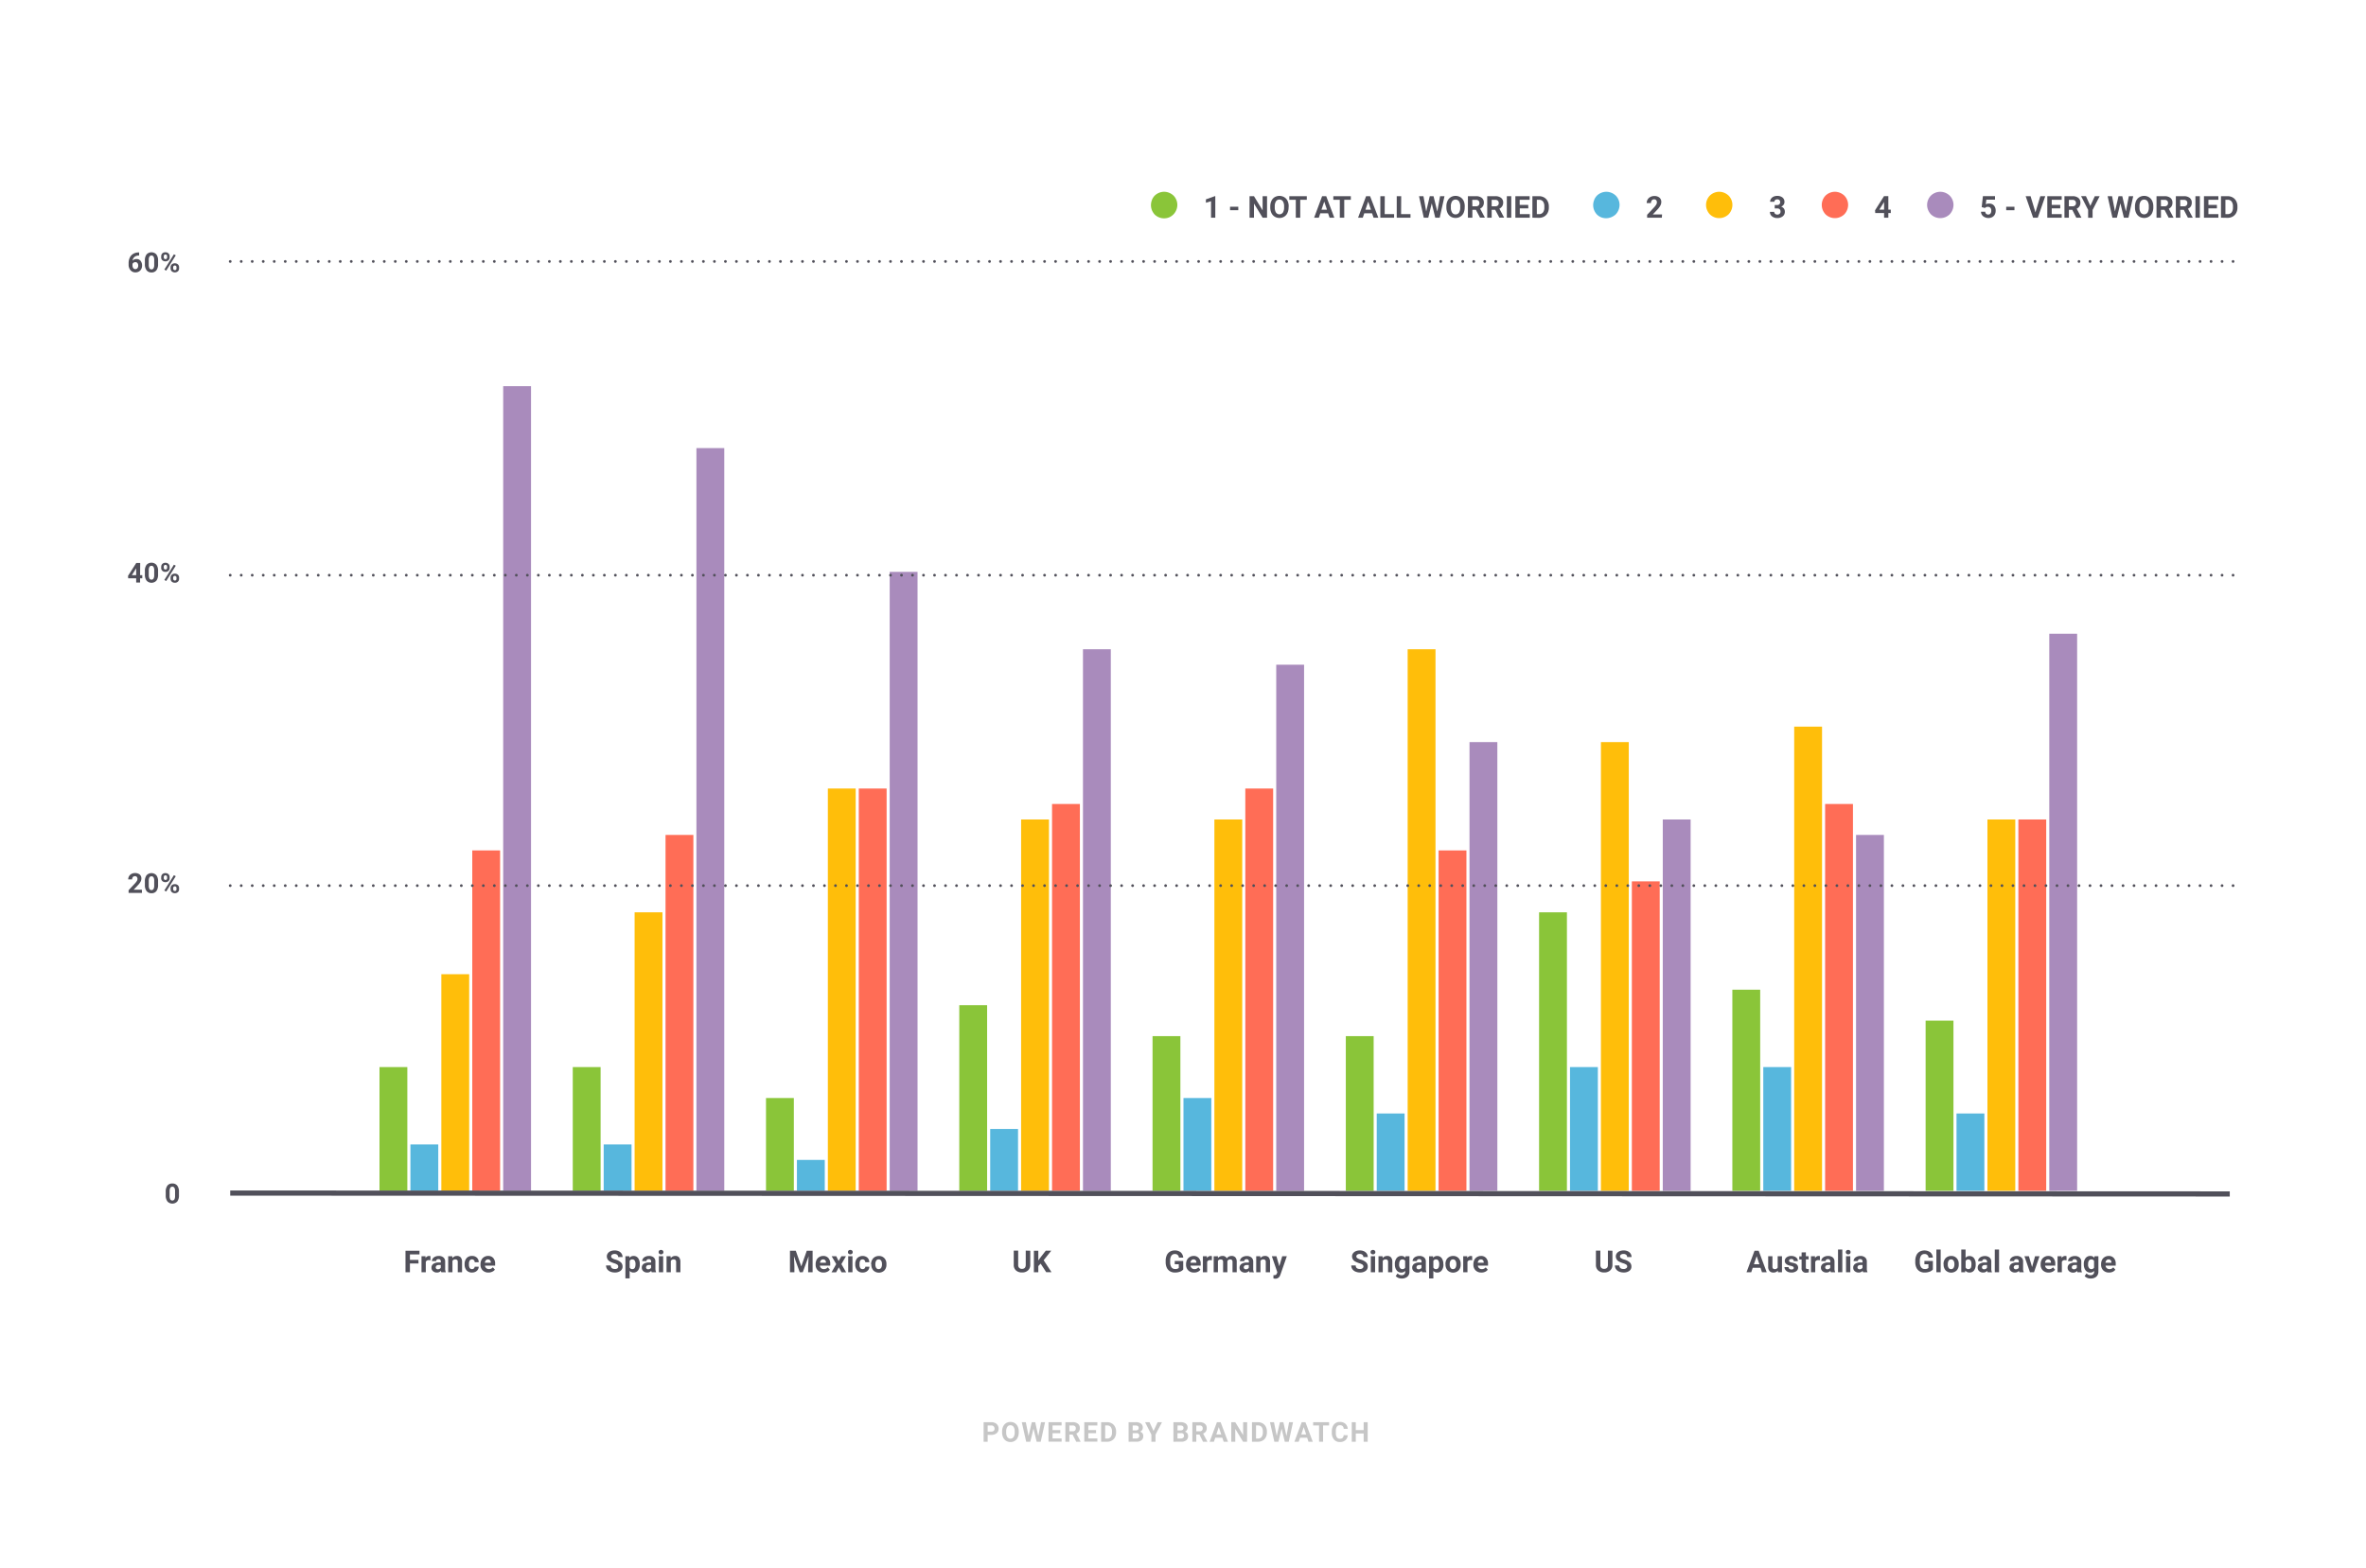 <svg xmlns="http://www.w3.org/2000/svg" viewBox="0 0 860 570"><defs><style>.cls-1{isolation:isolate;}.cls-2{fill:#a98bbc;}.cls-3{fill:#ff6d56;}.cls-4{fill:#ffbe0a;}.cls-5{fill:#57b7dd;}.cls-6{fill:#8ac539;}.cls-7{fill:#c6c6c6;}.cls-8{fill:#51505a;}.cls-10,.cls-9{fill:none;stroke:#51505a;}.cls-9{stroke-linecap:round;stroke-linejoin:round;stroke-dasharray:0 4;mix-blend-mode:multiply;}.cls-10{stroke-miterlimit:10;stroke-width:1.88px;}</style></defs><g class="cls-1"><g id="Layer_1" data-name="Layer 1"><rect class="cls-2" x="182.9" y="140.38" width="10.12" height="292.53"/><rect class="cls-2" x="253.14" y="162.89" width="10.12" height="270.03"/><rect class="cls-2" x="323.39" y="207.89" width="10.12" height="225.02"/><rect class="cls-2" x="393.64" y="236.02" width="10.12" height="196.89"/><rect class="cls-2" x="463.89" y="241.64" width="10.12" height="191.27"/><rect class="cls-2" x="534.14" y="269.77" width="10.12" height="163.14"/><rect class="cls-2" x="604.39" y="297.9" width="10.12" height="135.01"/><rect class="cls-2" x="674.64" y="303.52" width="10.12" height="129.39"/><rect class="cls-2" x="744.88" y="230.39" width="10.12" height="202.52"/><rect class="cls-3" x="171.66" y="309.15" width="10.12" height="123.76"/><rect class="cls-3" x="241.91" y="303.52" width="10.12" height="129.39"/><rect class="cls-3" x="312.15" y="286.65" width="10.12" height="146.26"/><rect class="cls-3" x="382.4" y="292.27" width="10.12" height="140.64"/><rect class="cls-3" x="452.65" y="286.65" width="10.12" height="146.26"/><rect class="cls-3" x="522.9" y="309.15" width="10.12" height="123.76"/><rect class="cls-3" x="593.15" y="320.4" width="10.12" height="112.51"/><rect class="cls-3" x="663.4" y="292.27" width="10.12" height="140.64"/><rect class="cls-3" x="733.64" y="297.9" width="10.12" height="135.01"/><rect class="cls-4" x="160.42" y="354.15" width="10.12" height="78.76"/><rect class="cls-4" x="230.67" y="331.65" width="10.12" height="101.26"/><rect class="cls-4" x="300.91" y="286.65" width="10.12" height="146.26"/><rect class="cls-4" x="371.16" y="297.9" width="10.12" height="135.01"/><rect class="cls-4" x="441.41" y="297.9" width="10.12" height="135.01"/><rect class="cls-4" x="511.66" y="236.02" width="10.12" height="196.89"/><rect class="cls-4" x="581.91" y="269.77" width="10.12" height="163.14"/><rect class="cls-4" x="652.16" y="264.15" width="10.12" height="168.77"/><rect class="cls-4" x="722.4" y="297.9" width="10.12" height="135.01"/><rect class="cls-5" x="149.18" y="416.03" width="10.12" height="16.88"/><rect class="cls-5" x="219.43" y="416.03" width="10.12" height="16.88"/><rect class="cls-5" x="289.67" y="421.66" width="10.12" height="11.25"/><rect class="cls-5" x="359.92" y="410.41" width="10.12" height="22.5"/><rect class="cls-5" x="430.17" y="399.16" width="10.12" height="33.75"/><rect class="cls-5" x="500.42" y="404.78" width="10.12" height="28.13"/><rect class="cls-5" x="570.67" y="387.91" width="10.12" height="45"/><rect class="cls-5" x="640.92" y="387.91" width="10.12" height="45"/><rect class="cls-5" x="711.16" y="404.78" width="10.12" height="28.13"/><rect class="cls-6" x="137.94" y="387.91" width="10.12" height="45"/><rect class="cls-6" x="208.19" y="387.91" width="10.12" height="45"/><rect class="cls-6" x="278.43" y="399.16" width="10.12" height="33.75"/><rect class="cls-6" x="348.68" y="365.4" width="10.12" height="67.51"/><rect class="cls-6" x="418.93" y="376.66" width="10.12" height="56.26"/><rect class="cls-6" x="489.18" y="376.66" width="10.12" height="56.26"/><rect class="cls-6" x="559.43" y="331.65" width="10.12" height="101.26"/><rect class="cls-6" x="629.68" y="359.78" width="10.12" height="73.13"/><rect class="cls-6" x="699.93" y="371.03" width="10.12" height="61.88"/><path class="cls-7" d="M359,521.61v2.5h-1.47V517h2.78a3.1,3.1,0,0,1,1.4.3,2.12,2.12,0,0,1,.94.83,2.31,2.31,0,0,1,.33,1.23,2.06,2.06,0,0,1-.72,1.65,3,3,0,0,1-2,.6Zm0-1.19h1.31a1.29,1.29,0,0,0,.88-.27,1,1,0,0,0,.31-.78,1.22,1.22,0,0,0-.31-.85,1.19,1.19,0,0,0-.85-.33H359Z"/><path class="cls-7" d="M370.3,520.72a4.26,4.26,0,0,1-.37,1.84,2.76,2.76,0,0,1-1.06,1.22,2.91,2.91,0,0,1-1.59.43,3,3,0,0,1-1.57-.42,2.86,2.86,0,0,1-1.08-1.22,4.15,4.15,0,0,1-.38-1.81v-.35a4.3,4.3,0,0,1,.37-1.85,2.88,2.88,0,0,1,1.08-1.23,3.16,3.16,0,0,1,3.15,0,2.86,2.86,0,0,1,1.07,1.23,4.15,4.15,0,0,1,.38,1.84Zm-1.48-.32a3,3,0,0,0-.4-1.7,1.31,1.31,0,0,0-1.15-.58,1.29,1.29,0,0,0-1.13.57,2.89,2.89,0,0,0-.41,1.68v.35a3.08,3.08,0,0,0,.4,1.69,1.41,1.41,0,0,0,2.29,0,3.12,3.12,0,0,0,.4-1.69Z"/><path class="cls-7" d="M377.4,522.06l1-5.06h1.46l-1.58,7.11h-1.47l-1.16-4.75-1.16,4.75H373L371.4,517h1.46l1,5,1.18-5h1.24Z"/><path class="cls-7" d="M385.39,521h-2.81v1.91h3.3v1.17h-4.77V517h4.76v1.19h-3.29v1.69h2.81Z"/><path class="cls-7" d="M389.87,521.51H388.7v2.6h-1.46V517h2.64a2.93,2.93,0,0,1,1.94.57,1.91,1.91,0,0,1,.68,1.58,2.21,2.21,0,0,1-.31,1.22,2.18,2.18,0,0,1-.95.77l1.53,2.9v.07H391.2Zm-1.17-1.19h1.18a1.2,1.2,0,0,0,.86-.28,1,1,0,0,0,.3-.77,1,1,0,0,0-.29-.79,1.18,1.18,0,0,0-.87-.29H388.7Z"/><path class="cls-7" d="M398.4,521h-2.82v1.91h3.3v1.17h-4.76V517h4.75v1.19h-3.29v1.69h2.82Z"/><path class="cls-7" d="M400.24,524.11V517h2.19a3.23,3.23,0,0,1,1.68.43,2.89,2.89,0,0,1,1.15,1.2,3.67,3.67,0,0,1,.42,1.77v.32a3.76,3.76,0,0,1-.41,1.77,2.87,2.87,0,0,1-1.15,1.19,3.25,3.25,0,0,1-1.67.43Zm1.47-5.92v4.75h.71a1.6,1.6,0,0,0,1.31-.56,2.55,2.55,0,0,0,.46-1.61v-.38a2.56,2.56,0,0,0-.45-1.64,1.57,1.57,0,0,0-1.31-.56Z"/><path class="cls-7" d="M410.23,524.11V517h2.49a3.29,3.29,0,0,1,2,.5,1.7,1.7,0,0,1,.66,1.45,1.54,1.54,0,0,1-1,1.51,1.49,1.49,0,0,1,.86.55,1.6,1.6,0,0,1,.32,1,1.89,1.89,0,0,1-.66,1.56,2.9,2.9,0,0,1-1.86.53ZM411.7,520h1.08c.74,0,1.11-.31,1.11-.88a.82.82,0,0,0-.28-.7,1.5,1.5,0,0,0-.89-.21h-1Zm0,1v1.92H413a1.22,1.22,0,0,0,.81-.25.85.85,0,0,0,.29-.68.89.89,0,0,0-1-1Z"/><path class="cls-7" d="M419.3,520.21l1.48-3.21h1.6L420,521.54v2.57h-1.49v-2.57L416.22,517h1.61Z"/><path class="cls-7" d="M426.52,524.11V517H429a3.25,3.25,0,0,1,2,.5,1.68,1.68,0,0,1,.67,1.45,1.57,1.57,0,0,1-1,1.51,1.48,1.48,0,0,1,.87.55,1.6,1.6,0,0,1,.31,1,1.91,1.91,0,0,1-.65,1.56,2.93,2.93,0,0,1-1.87.53ZM428,520h1.09c.73,0,1.1-.31,1.1-.88a.82.82,0,0,0-.28-.7,1.46,1.46,0,0,0-.88-.21h-1Zm0,1v1.92h1.26a1.21,1.21,0,0,0,.8-.25.83.83,0,0,0,.3-.68.89.89,0,0,0-1-1Z"/><path class="cls-7" d="M436,521.51h-1.17v2.6H433.4V517H436a2.93,2.93,0,0,1,1.94.57,1.92,1.92,0,0,1,.69,1.58,2.21,2.21,0,0,1-.32,1.22,2.18,2.18,0,0,1-1,.77l1.54,2.9v.07h-1.58Zm-1.17-1.19h1.19a1.19,1.19,0,0,0,.85-.28,1,1,0,0,0,.3-.77,1.06,1.06,0,0,0-.28-.79,1.19,1.19,0,0,0-.88-.29h-1.18Z"/><path class="cls-7" d="M444.29,522.65h-2.56l-.49,1.46h-1.56l2.65-7.11h1.35l2.67,7.11h-1.56Zm-2.17-1.19h1.78L443,518.8Z"/><path class="cls-7" d="M453.29,524.11h-1.46L449,519.44v4.67h-1.46V517H449l2.86,4.69V517h1.46Z"/><path class="cls-7" d="M455.07,524.11V517h2.19a3.28,3.28,0,0,1,1.68.43,3,3,0,0,1,1.15,1.2,3.67,3.67,0,0,1,.41,1.77v.32a3.75,3.75,0,0,1-.4,1.77,2.93,2.93,0,0,1-1.15,1.19,3.28,3.28,0,0,1-1.68.43Zm1.47-5.92v4.75h.7a1.62,1.62,0,0,0,1.32-.56,2.61,2.61,0,0,0,.46-1.61v-.38a2.56,2.56,0,0,0-.45-1.64,1.6,1.6,0,0,0-1.31-.56Z"/><path class="cls-7" d="M467.61,522.06l.95-5.06H470l-1.57,7.11H467l-1.16-4.75-1.15,4.75h-1.48L461.61,517h1.46l1,5,1.17-5h1.24Z"/><path class="cls-7" d="M475.12,522.65h-2.57l-.49,1.46H470.5l2.65-7.11h1.36l2.66,7.11h-1.56ZM473,521.46h1.77l-.89-2.66Z"/><path class="cls-7" d="M483.1,518.19h-2.18v5.92h-1.46v-5.92h-2.15V517h5.79Z"/><path class="cls-7" d="M489.88,521.75a2.53,2.53,0,0,1-.85,1.8,3,3,0,0,1-2,.66,2.68,2.68,0,0,1-2.15-.92,3.74,3.74,0,0,1-.79-2.53v-.43a4.3,4.3,0,0,1,.36-1.81,2.72,2.72,0,0,1,1-1.2,2.84,2.84,0,0,1,1.56-.41,2.89,2.89,0,0,1,2,.66,2.68,2.68,0,0,1,.87,1.85h-1.47a1.44,1.44,0,0,0-.38-1,1.39,1.39,0,0,0-1-.31,1.24,1.24,0,0,0-1.1.52,2.93,2.93,0,0,0-.37,1.63v.54a3,3,0,0,0,.35,1.68,1.21,1.21,0,0,0,1.1.53,1.47,1.47,0,0,0,1-.3,1.42,1.42,0,0,0,.38-1Z"/><path class="cls-7" d="M497.13,524.11h-1.47v-3H492.8v3h-1.46V517h1.46v2.88h2.86V517h1.47Z"/><path class="cls-8" d="M50.57,91.73V92.9h-.14a2.4,2.4,0,0,0-1.54.49,2.07,2.07,0,0,0-.7,1.35,1.91,1.91,0,0,1,1.43-.58,1.81,1.81,0,0,1,1.48.67,2.66,2.66,0,0,1,.54,1.74,2.63,2.63,0,0,1-.3,1.26,2.16,2.16,0,0,1-.85.87,2.44,2.44,0,0,1-1.24.32,2.3,2.3,0,0,1-1.81-.79,3,3,0,0,1-.69-2.08v-.51a4.57,4.57,0,0,1,.43-2,3.16,3.16,0,0,1,1.26-1.37,3.67,3.67,0,0,1,1.89-.5ZM49.19,95.3a1.12,1.12,0,0,0-.62.18,1.1,1.1,0,0,0-.41.47v.43a1.87,1.87,0,0,0,.28,1.1,1,1,0,0,0,1.52,0,1.51,1.51,0,0,0,.28-.93,1.42,1.42,0,0,0-.29-.93A.9.9,0,0,0,49.19,95.3Z"/><path class="cls-8" d="M57.46,96a3.57,3.57,0,0,1-.61,2.25,2.12,2.12,0,0,1-1.78.79,2.15,2.15,0,0,1-1.78-.77,3.51,3.51,0,0,1-.63-2.2V94.74a3.58,3.58,0,0,1,.62-2.26,2.44,2.44,0,0,1,3.55,0,3.51,3.51,0,0,1,.63,2.2Zm-1.41-1.44a2.63,2.63,0,0,0-.24-1.29.91.91,0,0,0-1.49,0,2.44,2.44,0,0,0-.25,1.2v1.73a2.76,2.76,0,0,0,.24,1.3.8.8,0,0,0,.76.42.79.79,0,0,0,.74-.41,2.49,2.49,0,0,0,.24-1.24Z"/><path class="cls-8" d="M58.6,93.18A1.42,1.42,0,0,1,59,92.11a1.54,1.54,0,0,1,1.11-.4,1.58,1.58,0,0,1,1.13.4,1.44,1.44,0,0,1,.42,1.09v.35a1.4,1.4,0,0,1-.42,1.06,1.77,1.77,0,0,1-2.24,0,1.44,1.44,0,0,1-.42-1.09Zm.93.37a.66.66,0,0,0,.17.47.57.57,0,0,0,.44.18.56.56,0,0,0,.44-.18.68.68,0,0,0,.16-.48v-.36a.68.68,0,0,0-.16-.48.58.58,0,0,0-.45-.18.57.57,0,0,0-.43.18.7.7,0,0,0-.17.5Zm.89,4.83L59.73,98l3.48-5.55.68.37ZM62,97.17a1.41,1.41,0,0,1,.43-1.06,1.77,1.77,0,0,1,2.24,0,1.43,1.43,0,0,1,.43,1.09v.35a1.4,1.4,0,0,1-.42,1.06,1.75,1.75,0,0,1-2.25,0A1.43,1.43,0,0,1,62,97.54Zm.94.38a.63.63,0,0,0,.18.46.56.56,0,0,0,.44.2c.39,0,.59-.23.59-.67v-.37A.67.67,0,0,0,64,96.7a.65.65,0,0,0-.88,0,.69.69,0,0,0-.17.49Z"/><line class="cls-9" x1="83.68" y1="95.05" x2="812.68" y2="95.05"/><path class="cls-8" d="M50.92,209.09h.8v1.13h-.8v1.54H49.5v-1.54H46.59l-.06-.88,3-4.69h1.43Zm-3,0H49.5v-2.51l-.09.16Z"/><path class="cls-8" d="M57.46,208.82a3.58,3.58,0,0,1-.61,2.26,2.43,2.43,0,0,1-3.56,0,3.48,3.48,0,0,1-.63-2.19v-1.31a3.56,3.56,0,0,1,.62-2.26,2.44,2.44,0,0,1,3.55,0,3.48,3.48,0,0,1,.63,2.19Zm-1.41-1.44a2.59,2.59,0,0,0-.24-1.28.81.81,0,0,0-.75-.41.8.8,0,0,0-.74.39,2.39,2.39,0,0,0-.25,1.2V209a2.68,2.68,0,0,0,.24,1.29.8.8,0,0,0,.76.42.78.78,0,0,0,.74-.4,2.52,2.52,0,0,0,.24-1.24Z"/><path class="cls-8" d="M58.6,206A1.4,1.4,0,0,1,59,205a1.55,1.55,0,0,1,1.11-.41,1.62,1.62,0,0,1,1.13.4,1.45,1.45,0,0,1,.42,1.09v.36a1.4,1.4,0,0,1-.42,1.06,1.61,1.61,0,0,1-1.12.4,1.58,1.58,0,0,1-1.12-.41,1.42,1.42,0,0,1-.42-1.08Zm.93.38a.68.68,0,0,0,.17.47.57.57,0,0,0,.44.18.56.56,0,0,0,.44-.18.72.72,0,0,0,.16-.49V206a.67.67,0,0,0-.16-.47.58.58,0,0,0-.45-.18.6.6,0,0,0-.43.17.72.72,0,0,0-.17.5Zm.89,4.83-.69-.37,3.48-5.56.68.37ZM62,210a1.41,1.41,0,0,1,.43-1.06,1.58,1.58,0,0,1,1.12-.41,1.61,1.61,0,0,1,1.12.4,1.45,1.45,0,0,1,.43,1.1v.35a1.4,1.4,0,0,1-.42,1.06,1.55,1.55,0,0,1-1.12.4,1.61,1.61,0,0,1-1.13-.4,1.44,1.44,0,0,1-.43-1.08Zm.94.38a.65.65,0,0,0,.18.46.55.55,0,0,0,.44.19c.39,0,.59-.22.59-.66V210a.65.65,0,0,0-.16-.47.63.63,0,0,0-.88,0,.69.69,0,0,0-.17.48Z"/><line class="cls-9" x1="83.68" y1="209.1" x2="812.68" y2="209.1"/><line class="cls-10" x1="83.68" y1="433.71" x2="810.48" y2="434.03"/><path class="cls-8" d="M65.05,434.51a3.64,3.64,0,0,1-.61,2.26,2.45,2.45,0,0,1-3.57,0,3.53,3.53,0,0,1-.63-2.2v-1.31a3.56,3.56,0,0,1,.62-2.26,2.12,2.12,0,0,1,1.78-.77,2.16,2.16,0,0,1,1.78.76,3.49,3.49,0,0,1,.63,2.2Zm-1.42-1.43a2.63,2.63,0,0,0-.24-1.29.89.89,0,0,0-1.49,0,2.5,2.5,0,0,0-.25,1.2v1.73a2.68,2.68,0,0,0,.24,1.29.9.9,0,0,0,1.51,0,2.65,2.65,0,0,0,.23-1.24Z"/><path class="cls-8" d="M51.61,324.61H46.74v-1l2.3-2.45a5.88,5.88,0,0,0,.7-.9,1.48,1.48,0,0,0,.23-.74,1.08,1.08,0,0,0-.24-.74.87.87,0,0,0-.68-.27,1,1,0,0,0-.76.33,1.32,1.32,0,0,0-.27.86H46.6a2.29,2.29,0,0,1,.31-1.18,2.16,2.16,0,0,1,.88-.84,2.92,2.92,0,0,1,3,.22,1.88,1.88,0,0,1,.6,1.49,2.39,2.39,0,0,1-.27,1.07,5.68,5.68,0,0,1-.94,1.28l-1.61,1.7h3Z"/><path class="cls-8" d="M57.46,321.67a3.57,3.57,0,0,1-.61,2.25,2.09,2.09,0,0,1-1.78.79,2.15,2.15,0,0,1-1.78-.77,3.49,3.49,0,0,1-.63-2.2v-1.31a3.58,3.58,0,0,1,.62-2.26,2.43,2.43,0,0,1,3.55,0,3.46,3.46,0,0,1,.63,2.19Zm-1.41-1.44a2.63,2.63,0,0,0-.24-1.29.91.91,0,0,0-1.49,0,2.44,2.44,0,0,0-.25,1.2v1.73a2.68,2.68,0,0,0,.24,1.29.88.88,0,0,0,1.5,0,2.49,2.49,0,0,0,.24-1.24Z"/><path class="cls-8" d="M58.6,318.87A1.44,1.44,0,0,1,59,317.8a1.54,1.54,0,0,1,1.11-.4,1.58,1.58,0,0,1,1.13.4,1.44,1.44,0,0,1,.42,1.09v.35a1.4,1.4,0,0,1-.42,1.06,1.77,1.77,0,0,1-2.24,0,1.44,1.44,0,0,1-.42-1.09Zm.93.37a.66.66,0,0,0,.17.47.57.57,0,0,0,.44.18.56.56,0,0,0,.44-.18.68.68,0,0,0,.16-.48v-.36a.68.68,0,0,0-.16-.48.58.58,0,0,0-.45-.18.57.57,0,0,0-.43.18.69.69,0,0,0-.17.49Zm.89,4.84-.69-.37,3.48-5.56.68.37ZM62,322.87a1.43,1.43,0,0,1,.43-1.07,1.77,1.77,0,0,1,2.24,0,1.43,1.43,0,0,1,.43,1.09v.36a1.39,1.39,0,0,1-.42,1.05,1.75,1.75,0,0,1-2.25,0,1.43,1.43,0,0,1-.43-1.07Zm.94.38a.67.67,0,0,0,.18.46.57.57,0,0,0,.44.18c.39,0,.59-.21.59-.65v-.37a.68.68,0,0,0-.16-.48.63.63,0,0,0-.88,0,.69.69,0,0,0-.17.49Z"/><line class="cls-9" x1="83.68" y1="321.95" x2="812.68" y2="321.95"/><path class="cls-8" d="M152.13,459.3H149v3.19h-1.61v-7.82h5.09V456H149v2h3.09Z"/><path class="cls-8" d="M156.48,458.14a4.13,4.13,0,0,0-.56-.05,1.12,1.12,0,0,0-1.15.6v3.8h-1.56v-5.81h1.47l0,.69a1.45,1.45,0,0,1,1.3-.8,1.85,1.85,0,0,1,.48.07Z"/><path class="cls-8" d="M160.43,462.49a1.69,1.69,0,0,1-.15-.52,1.89,1.89,0,0,1-1.47.63,2.08,2.08,0,0,1-1.41-.49,1.59,1.59,0,0,1-.57-1.25,1.64,1.64,0,0,1,.69-1.42,3.42,3.42,0,0,1,2-.5h.71v-.33a1,1,0,0,0-.2-.65.83.83,0,0,0-.66-.24,1,1,0,0,0-.61.19.65.65,0,0,0-.22.52H157a1.63,1.63,0,0,1,.31-.94,2.12,2.12,0,0,1,.89-.67,3.06,3.06,0,0,1,1.27-.25,2.54,2.54,0,0,1,1.71.54,1.9,1.9,0,0,1,.63,1.52v2.52a2.73,2.73,0,0,0,.23,1.25v.09Zm-1.28-1.08a1.33,1.33,0,0,0,.63-.15,1,1,0,0,0,.43-.41v-1h-.58c-.77,0-1.19.27-1.24.81v.09a.59.59,0,0,0,.2.47A.78.78,0,0,0,159.15,461.41Z"/><path class="cls-8" d="M164.39,456.68l.05.67a2,2,0,0,1,1.67-.78,1.66,1.66,0,0,1,1.37.55,2.48,2.48,0,0,1,.47,1.62v3.75h-1.56v-3.71a1,1,0,0,0-.21-.72,1,1,0,0,0-.72-.23,1.08,1.08,0,0,0-1,.56v4.1h-1.55v-5.81Z"/><path class="cls-8" d="M171.54,461.35a1,1,0,0,0,.7-.24.84.84,0,0,0,.28-.63H174a2,2,0,0,1-.32,1.09,2.15,2.15,0,0,1-.87.76,2.69,2.69,0,0,1-1.21.27,2.56,2.56,0,0,1-2-.79,3.14,3.14,0,0,1-.72-2.19v-.1a3.15,3.15,0,0,1,.71-2.15,2.52,2.52,0,0,1,2-.8,2.44,2.44,0,0,1,1.74.62,2.18,2.18,0,0,1,.67,1.65h-1.45a1.06,1.06,0,0,0-.28-.73,1,1,0,0,0-1.53.11,2.31,2.31,0,0,0-.28,1.28v.16a2.3,2.3,0,0,0,.28,1.3A.94.94,0,0,0,171.54,461.35Z"/><path class="cls-8" d="M177.53,462.6a2.87,2.87,0,0,1-2.08-.78,2.82,2.82,0,0,1-.8-2.09v-.15A3.45,3.45,0,0,1,175,458a2.41,2.41,0,0,1,1-1.06,2.66,2.66,0,0,1,1.41-.38,2.39,2.39,0,0,1,1.88.76,3,3,0,0,1,.68,2.13v.63h-3.7a1.38,1.38,0,0,0,.46.91,1.37,1.37,0,0,0,1,.35,1.7,1.7,0,0,0,1.4-.65l.76.85a2.27,2.27,0,0,1-1,.77A3,3,0,0,1,177.53,462.6Zm-.17-4.78a1,1,0,0,0-.75.32,1.59,1.59,0,0,0-.37.89h2.16v-.12a1.16,1.16,0,0,0-.28-.8A1,1,0,0,0,177.36,457.82Z"/><path class="cls-8" d="M224.71,460.44a.81.81,0,0,0-.32-.7,4.18,4.18,0,0,0-1.16-.52,8.91,8.91,0,0,1-1.33-.53,2.18,2.18,0,0,1-1.33-1.94,1.88,1.88,0,0,1,.36-1.13,2.4,2.4,0,0,1,1-.78,4,4,0,0,1,1.51-.28,3.58,3.58,0,0,1,1.49.31,2.45,2.45,0,0,1,1,.85,2.26,2.26,0,0,1,.36,1.26h-1.61a1,1,0,0,0-.34-.83,1.39,1.39,0,0,0-.95-.3,1.48,1.48,0,0,0-.92.25.77.77,0,0,0-.33.66.74.74,0,0,0,.39.63,3.94,3.94,0,0,0,1.13.49,5,5,0,0,1,2,1,2.05,2.05,0,0,1,.63,1.53,1.87,1.87,0,0,1-.77,1.59,3.33,3.33,0,0,1-2.07.58,4,4,0,0,1-1.64-.33,2.58,2.58,0,0,1-1.13-.91,2.29,2.29,0,0,1-.39-1.33H222c0,.86.51,1.3,1.54,1.3a1.46,1.46,0,0,0,.9-.24A.73.73,0,0,0,224.71,460.44Z"/><path class="cls-8" d="M232.55,459.64a3.45,3.45,0,0,1-.61,2.15,2,2,0,0,1-1.65.81,1.8,1.8,0,0,1-1.42-.61v2.74h-1.55v-8.05h1.44l.05.57a1.84,1.84,0,0,1,1.47-.68,2,2,0,0,1,1.67.8,3.56,3.56,0,0,1,.6,2.19Zm-1.55-.11a2.29,2.29,0,0,0-.29-1.25.93.93,0,0,0-.84-.45,1,1,0,0,0-1,.56v2.38a1,1,0,0,0,1,.58C230.63,461.35,231,460.74,231,459.53Z"/><path class="cls-8" d="M236.88,462.49a1.68,1.68,0,0,1-.16-.52,1.86,1.86,0,0,1-1.46.63,2.11,2.11,0,0,1-1.42-.49,1.61,1.61,0,0,1-.56-1.25,1.65,1.65,0,0,1,.68-1.42,3.44,3.44,0,0,1,2-.5h.72v-.33a1,1,0,0,0-.21-.65.81.81,0,0,0-.65-.24,1,1,0,0,0-.62.19.68.68,0,0,0-.22.52h-1.55a1.56,1.56,0,0,1,.31-.94,2.09,2.09,0,0,1,.88-.67,3.11,3.11,0,0,1,1.28-.25,2.53,2.53,0,0,1,1.7.54,1.9,1.9,0,0,1,.63,1.52v2.52a2.85,2.85,0,0,0,.24,1.25v.09Zm-1.29-1.08a1.37,1.37,0,0,0,.64-.15,1.06,1.06,0,0,0,.43-.41v-1h-.58c-.78,0-1.19.27-1.24.81v.09a.59.59,0,0,0,.21.47A.75.75,0,0,0,235.59,461.41Z"/><path class="cls-8" d="M239.4,455.18a.75.75,0,0,1,.23-.58.89.89,0,0,1,.64-.22.88.88,0,0,1,.63.22.75.75,0,0,1,.24.58.77.77,0,0,1-.24.58.88.88,0,0,1-.63.22.86.86,0,0,1-.63-.22A.77.77,0,0,1,239.4,455.18Zm1.65,7.31h-1.56v-5.81h1.56Z"/><path class="cls-8" d="M243.75,456.68l.05.67a2,2,0,0,1,1.67-.78,1.67,1.67,0,0,1,1.38.55,2.54,2.54,0,0,1,.46,1.62v3.75h-1.55v-3.71a1,1,0,0,0-.22-.72.94.94,0,0,0-.71-.23,1.08,1.08,0,0,0-1,.56v4.1h-1.55v-5.81Z"/><path class="cls-8" d="M289.25,454.67l2,5.67,2-5.67h2.12v7.82h-1.62v-2.14l.17-3.69-2.12,5.83h-1.1l-2.11-5.82.16,3.68v2.14h-1.61v-7.82Z"/><path class="cls-8" d="M299.35,462.6a2.85,2.85,0,0,1-2.08-.78,2.78,2.78,0,0,1-.8-2.09v-.15a3.58,3.58,0,0,1,.33-1.57,2.54,2.54,0,0,1,1-1.06,2.72,2.72,0,0,1,1.42-.38,2.41,2.41,0,0,1,1.88.76,3.08,3.08,0,0,1,.68,2.13v.63H298a1.42,1.42,0,0,0,.45.91,1.4,1.4,0,0,0,1,.35,1.7,1.7,0,0,0,1.41-.65l.76.85a2.33,2.33,0,0,1-.95.77A3,3,0,0,1,299.35,462.6Zm-.18-4.78a1,1,0,0,0-.75.32,1.58,1.58,0,0,0-.36.89h2.16v-.12a1.16,1.16,0,0,0-.28-.8A1,1,0,0,0,299.17,457.82Z"/><path class="cls-8" d="M304.83,458.42l1-1.74h1.66l-1.65,2.85,1.72,3h-1.66l-1-1.82-1,1.82h-1.67l1.72-3-1.65-2.85h1.67Z"/><path class="cls-8" d="M308.21,455.18a.78.78,0,0,1,.23-.58.89.89,0,0,1,.64-.22.88.88,0,0,1,.63.22.75.75,0,0,1,.24.58.77.77,0,0,1-.24.58,1,1,0,0,1-1.26,0A.77.77,0,0,1,308.21,455.18Zm1.65,7.31H308.3v-5.81h1.56Z"/><path class="cls-8" d="M313.55,461.35a1,1,0,0,0,.7-.24.84.84,0,0,0,.28-.63H316a2.08,2.08,0,0,1-.33,1.09,2.19,2.19,0,0,1-.86.76,2.76,2.76,0,0,1-1.22.27,2.56,2.56,0,0,1-2-.79,3.14,3.14,0,0,1-.72-2.19v-.1a3.1,3.1,0,0,1,.72-2.15,2.79,2.79,0,0,1,3.71-.18,2.26,2.26,0,0,1,.67,1.65h-1.46a1.06,1.06,0,0,0-.28-.73.94.94,0,0,0-.71-.29,1,1,0,0,0-.82.4,2.32,2.32,0,0,0-.27,1.28v.16a2.4,2.4,0,0,0,.27,1.3A.94.94,0,0,0,313.55,461.35Z"/><path class="cls-8" d="M316.63,459.53A3.48,3.48,0,0,1,317,458a2.44,2.44,0,0,1,1-1.05,2.88,2.88,0,0,1,1.46-.37,2.62,2.62,0,0,1,1.91.72,2.84,2.84,0,0,1,.83,2v.4a3,3,0,0,1-.74,2.14,2.89,2.89,0,0,1-4,0,3.06,3.06,0,0,1-.75-2.19Zm1.55.11a2.22,2.22,0,0,0,.31,1.27,1,1,0,0,0,.89.44,1.07,1.07,0,0,0,.89-.43,2.42,2.42,0,0,0,.31-1.39,2.17,2.17,0,0,0-.31-1.26,1,1,0,0,0-.89-.45,1,1,0,0,0-.89.45A2.45,2.45,0,0,0,318.18,459.64Z"/><path class="cls-8" d="M374.48,454.67v5.15a2.61,2.61,0,0,1-.81,2,3.06,3.06,0,0,1-2.19.75,3.12,3.12,0,0,1-2.18-.73,2.59,2.59,0,0,1-.82-2v-5.21h1.61v5.16a1.49,1.49,0,0,0,.37,1.12,1.39,1.39,0,0,0,1,.35c.9,0,1.36-.47,1.38-1.42v-5.21Z"/><path class="cls-8" d="M378.25,459.36l-.84.9v2.23H375.8v-7.82h1.61v3.55l.71-1,2-2.57h2l-2.77,3.48,2.85,4.34h-1.92Z"/><path class="cls-8" d="M430.08,461.5a2.76,2.76,0,0,1-1.23.81,5.2,5.2,0,0,1-1.76.29,3.53,3.53,0,0,1-1.78-.44,3,3,0,0,1-1.19-1.29,4.66,4.66,0,0,1-.42-2v-.53a4.87,4.87,0,0,1,.39-2,2.93,2.93,0,0,1,1.14-1.31,3.32,3.32,0,0,1,1.74-.46,3.28,3.28,0,0,1,2.18.67,2.84,2.84,0,0,1,.93,1.93h-1.57a1.35,1.35,0,0,0-1.49-1.3,1.43,1.43,0,0,0-1.25.62,3.21,3.21,0,0,0-.43,1.84v.5a3.11,3.11,0,0,0,.46,1.86,1.6,1.6,0,0,0,1.37.62,1.79,1.79,0,0,0,1.3-.38v-1.35H427v-1.19h3.08Z"/><path class="cls-8" d="M434,462.6a2.84,2.84,0,0,1-2.08-.78,2.79,2.79,0,0,1-.81-2.09v-.15a3.59,3.59,0,0,1,.34-1.57,2.54,2.54,0,0,1,1-1.06,2.67,2.67,0,0,1,1.42-.38,2.37,2.37,0,0,1,1.87.76,3,3,0,0,1,.69,2.13v.63h-3.7a1.42,1.42,0,0,0,.45.91,1.37,1.37,0,0,0,1,.35,1.68,1.68,0,0,0,1.4-.65l.76.85a2.24,2.24,0,0,1-.94.77A3,3,0,0,1,434,462.6Zm-.18-4.78a1,1,0,0,0-.75.32,1.59,1.59,0,0,0-.37.89h2.16v-.12a1.16,1.16,0,0,0-.28-.8A1,1,0,0,0,433.78,457.82Z"/><path class="cls-8" d="M440.49,458.14a4,4,0,0,0-.56-.05,1.13,1.13,0,0,0-1.15.6v3.8h-1.55v-5.81h1.46l.05.69a1.44,1.44,0,0,1,1.29-.8,1.85,1.85,0,0,1,.48.07Z"/><path class="cls-8" d="M442.7,456.68l0,.65a2.07,2.07,0,0,1,1.67-.76,1.57,1.57,0,0,1,1.55.89,2,2,0,0,1,1.74-.89,1.76,1.76,0,0,1,1.41.55,2.53,2.53,0,0,1,.46,1.66v3.71H448v-3.7a1.14,1.14,0,0,0-.19-.73.87.87,0,0,0-.68-.23,1,1,0,0,0-1,.67v4h-1.56v-3.7a1.12,1.12,0,0,0-.19-.73.88.88,0,0,0-.68-.23,1,1,0,0,0-1,.55v4.11h-1.55v-5.81Z"/><path class="cls-8" d="M454.13,462.49A2,2,0,0,1,454,462a1.86,1.86,0,0,1-1.46.63,2.13,2.13,0,0,1-1.42-.49,1.61,1.61,0,0,1-.56-1.25,1.64,1.64,0,0,1,.69-1.42,3.4,3.4,0,0,1,2-.5h.71v-.33a1,1,0,0,0-.21-.65.8.8,0,0,0-.65-.24.93.93,0,0,0-.61.19.65.65,0,0,0-.23.52h-1.55a1.56,1.56,0,0,1,.31-.94,2.09,2.09,0,0,1,.88-.67,3.11,3.11,0,0,1,1.28-.25,2.54,2.54,0,0,1,1.71.54,1.9,1.9,0,0,1,.63,1.52v2.52a2.73,2.73,0,0,0,.23,1.25v.09Zm-1.28-1.08a1.33,1.33,0,0,0,.63-.15,1,1,0,0,0,.43-.41v-1h-.58c-.78,0-1.19.27-1.24.81v.09a.59.59,0,0,0,.21.47A.76.76,0,0,0,452.85,461.41Z"/><path class="cls-8" d="M458.09,456.68l.05.67a2,2,0,0,1,1.67-.78,1.66,1.66,0,0,1,1.37.55,2.48,2.48,0,0,1,.46,1.62v3.75h-1.55v-3.71a1,1,0,0,0-.21-.72,1,1,0,0,0-.72-.23,1.08,1.08,0,0,0-1,.56v4.1h-1.55v-5.81Z"/><path class="cls-8" d="M465,460.29l1.07-3.61h1.67l-2.34,6.71-.13.31a1.77,1.77,0,0,1-1.72,1.14,2.73,2.73,0,0,1-.68-.1v-1.18h.23a1.25,1.25,0,0,0,.66-.14.86.86,0,0,0,.34-.44l.19-.48-2-5.83h1.67Z"/><path class="cls-8" d="M495.58,460.44a.84.84,0,0,0-.32-.7,4.33,4.33,0,0,0-1.16-.52,8.91,8.91,0,0,1-1.33-.53,2.17,2.17,0,0,1-1.33-1.94,1.88,1.88,0,0,1,.36-1.13,2.4,2.4,0,0,1,1-.78,4,4,0,0,1,1.5-.28,3.59,3.59,0,0,1,1.5.31,2.51,2.51,0,0,1,1,.85,2.26,2.26,0,0,1,.36,1.26h-1.61a1,1,0,0,0-.34-.83,1.39,1.39,0,0,0-.95-.3,1.46,1.46,0,0,0-.92.25.77.77,0,0,0-.33.66.74.74,0,0,0,.39.63,3.94,3.94,0,0,0,1.13.49,5,5,0,0,1,2,1,2.05,2.05,0,0,1,.63,1.53,1.87,1.87,0,0,1-.77,1.59,3.33,3.33,0,0,1-2.07.58,4,4,0,0,1-1.64-.33,2.53,2.53,0,0,1-1.13-.91,2.29,2.29,0,0,1-.39-1.33h1.62c0,.86.51,1.3,1.54,1.3a1.48,1.48,0,0,0,.9-.24A.76.76,0,0,0,495.58,460.44Z"/><path class="cls-8" d="M498.18,455.18a.75.75,0,0,1,.23-.58.86.86,0,0,1,.63-.22.89.89,0,0,1,.64.22.75.75,0,0,1,.24.58.77.77,0,0,1-.24.58.89.89,0,0,1-.64.22.88.88,0,0,1-.63-.22A.76.76,0,0,1,498.18,455.18Zm1.64,7.31h-1.55v-5.81h1.55Z"/><path class="cls-8" d="M502.53,456.68l.05.67a2,2,0,0,1,1.67-.78,1.67,1.67,0,0,1,1.38.55,2.54,2.54,0,0,1,.46,1.62v3.75h-1.55v-3.71a1,1,0,0,0-.22-.72.94.94,0,0,0-.71-.23,1.08,1.08,0,0,0-1,.56v4.1h-1.55v-5.81Z"/><path class="cls-8" d="M507,459.54a3.41,3.41,0,0,1,.63-2.15,2.06,2.06,0,0,1,1.72-.82,1.81,1.81,0,0,1,1.49.66l.06-.55h1.41v5.62a2.37,2.37,0,0,1-.35,1.32,2.14,2.14,0,0,1-1,.86,3.38,3.38,0,0,1-1.47.3,3.21,3.21,0,0,1-1.25-.25,2.35,2.35,0,0,1-.92-.66l.69-.95a1.84,1.84,0,0,0,1.41.65,1.33,1.33,0,0,0,1-.33,1.23,1.23,0,0,0,.34-.94V462a1.78,1.78,0,0,1-1.41.61,2,2,0,0,1-1.69-.82,3.36,3.36,0,0,1-.65-2.17Zm1.55.12a2.13,2.13,0,0,0,.32,1.24,1,1,0,0,0,.87.45,1.08,1.08,0,0,0,1-.53v-2.45a1.07,1.07,0,0,0-1-.54,1,1,0,0,0-.88.46A2.43,2.43,0,0,0,508.59,459.66Z"/><path class="cls-8" d="M516.91,462.49a2,2,0,0,1-.16-.52,1.86,1.86,0,0,1-1.46.63,2.13,2.13,0,0,1-1.42-.49,1.61,1.61,0,0,1-.56-1.25,1.64,1.64,0,0,1,.69-1.42,3.4,3.4,0,0,1,2-.5h.71v-.33a1,1,0,0,0-.21-.65.8.8,0,0,0-.65-.24.93.93,0,0,0-.61.19.65.65,0,0,0-.23.52h-1.55a1.56,1.56,0,0,1,.31-.94,2.09,2.09,0,0,1,.88-.67,3.11,3.11,0,0,1,1.28-.25,2.54,2.54,0,0,1,1.71.54,1.9,1.9,0,0,1,.63,1.52v2.52a2.73,2.73,0,0,0,.23,1.25v.09Zm-1.28-1.08a1.33,1.33,0,0,0,.63-.15,1,1,0,0,0,.43-.41v-1h-.58c-.78,0-1.19.27-1.24.81v.09a.59.59,0,0,0,.21.47A.76.76,0,0,0,515.63,461.41Z"/><path class="cls-8" d="M524.67,459.64a3.45,3.45,0,0,1-.61,2.15,1.94,1.94,0,0,1-1.64.81A1.81,1.81,0,0,1,521,462v2.74h-1.55v-8.05h1.44l0,.57a1.84,1.84,0,0,1,1.47-.68,2,2,0,0,1,1.68.8,3.63,3.63,0,0,1,.59,2.19Zm-1.55-.11a2.29,2.29,0,0,0-.29-1.25.93.93,0,0,0-.83-.45,1,1,0,0,0-1,.56v2.38a1,1,0,0,0,1,.58C522.75,461.35,523.12,460.74,523.12,459.53Z"/><path class="cls-8" d="M525.39,459.53a3.48,3.48,0,0,1,.33-1.54,2.57,2.57,0,0,1,1-1.05,2.88,2.88,0,0,1,1.46-.37,2.66,2.66,0,0,1,1.92.72,2.93,2.93,0,0,1,.83,2v.4a3,3,0,0,1-.75,2.14,2.89,2.89,0,0,1-4,0,3.06,3.06,0,0,1-.75-2.19Zm1.55.11a2.14,2.14,0,0,0,.32,1.27,1,1,0,0,0,.89.44,1.05,1.05,0,0,0,.88-.43,2.42,2.42,0,0,0,.31-1.39,2.17,2.17,0,0,0-.31-1.26,1,1,0,0,0-.89-.45,1,1,0,0,0-.88.45A2.36,2.36,0,0,0,526.94,459.64Z"/><path class="cls-8" d="M535.12,458.14a4.13,4.13,0,0,0-.56-.05,1.15,1.15,0,0,0-1.16.6v3.8h-1.55v-5.81h1.47l0,.69a1.44,1.44,0,0,1,1.3-.8,1.85,1.85,0,0,1,.48.07Z"/><path class="cls-8" d="M538.44,462.6a2.84,2.84,0,0,1-2.08-.78,2.79,2.79,0,0,1-.81-2.09v-.15a3.59,3.59,0,0,1,.34-1.57,2.54,2.54,0,0,1,1-1.06,2.69,2.69,0,0,1,1.42-.38,2.37,2.37,0,0,1,1.87.76,3,3,0,0,1,.69,2.13v.63h-3.7a1.42,1.42,0,0,0,.45.91,1.37,1.37,0,0,0,1,.35,1.68,1.68,0,0,0,1.4-.65l.76.85a2.24,2.24,0,0,1-.94.77A3,3,0,0,1,538.44,462.6Zm-.18-4.78a1,1,0,0,0-.75.32,1.66,1.66,0,0,0-.37.89h2.16v-.12a1.16,1.16,0,0,0-.28-.8A1,1,0,0,0,538.26,457.82Z"/><path class="cls-8" d="M586.09,454.67v5.15a2.61,2.61,0,0,1-.81,2,3.06,3.06,0,0,1-2.19.75,3.12,3.12,0,0,1-2.18-.73,2.59,2.59,0,0,1-.82-2v-5.21h1.61v5.16a1.49,1.49,0,0,0,.37,1.12,1.41,1.41,0,0,0,1,.35c.91,0,1.37-.47,1.38-1.42v-5.21Z"/><path class="cls-8" d="M591.46,460.44a.81.81,0,0,0-.32-.7,4.18,4.18,0,0,0-1.16-.52,8.91,8.91,0,0,1-1.33-.53,2.18,2.18,0,0,1-1.33-1.94,1.88,1.88,0,0,1,.36-1.13,2.4,2.4,0,0,1,1-.78,4,4,0,0,1,1.51-.28,3.58,3.58,0,0,1,1.49.31,2.45,2.45,0,0,1,1,.85,2.26,2.26,0,0,1,.36,1.26h-1.61a1,1,0,0,0-.34-.83,1.39,1.39,0,0,0-1-.3,1.48,1.48,0,0,0-.92.25.77.77,0,0,0-.33.66.74.74,0,0,0,.39.63,3.94,3.94,0,0,0,1.13.49,5,5,0,0,1,2,1,2.05,2.05,0,0,1,.63,1.53,1.87,1.87,0,0,1-.77,1.59,3.33,3.33,0,0,1-2.07.58,4,4,0,0,1-1.64-.33,2.58,2.58,0,0,1-1.13-.91,2.29,2.29,0,0,1-.39-1.33h1.62c0,.86.51,1.3,1.54,1.3a1.46,1.46,0,0,0,.9-.24A.73.73,0,0,0,591.46,460.44Z"/><path class="cls-8" d="M639.91,460.88h-2.83l-.53,1.61h-1.72l2.91-7.82h1.5l2.92,7.82h-1.71Zm-2.39-1.3h2l-1-2.93Z"/><path class="cls-8" d="M646.21,461.9a1.93,1.93,0,0,1-1.59.7,1.82,1.82,0,0,1-1.42-.54,2.24,2.24,0,0,1-.5-1.57v-3.81h1.55v3.76c0,.6.27.91.82.91a1.12,1.12,0,0,0,1.09-.55v-4.12h1.56v5.81h-1.46Z"/><path class="cls-8" d="M652,460.89a.51.51,0,0,0-.29-.45,3.2,3.2,0,0,0-.9-.3c-1.38-.29-2.07-.87-2.07-1.76a1.6,1.6,0,0,1,.64-1.29,2.63,2.63,0,0,1,1.68-.52,2.86,2.86,0,0,1,1.77.52,1.65,1.65,0,0,1,.66,1.36H652a.72.72,0,0,0-.22-.55.87.87,0,0,0-.67-.22.94.94,0,0,0-.61.18.54.54,0,0,0-.21.45.47.47,0,0,0,.24.41,2.53,2.53,0,0,0,.83.28,7.18,7.18,0,0,1,1,.26,1.6,1.6,0,0,1,1.23,1.56,1.52,1.52,0,0,1-.69,1.29,2.91,2.91,0,0,1-1.76.49,3.18,3.18,0,0,1-1.3-.26,2.09,2.09,0,0,1-.88-.72,1.61,1.61,0,0,1-.33-1h1.48a.8.8,0,0,0,.3.64,1.27,1.27,0,0,0,.76.22,1.15,1.15,0,0,0,.68-.17A.53.53,0,0,0,652,460.89Z"/><path class="cls-8" d="M656.4,455.25v1.43h1v1.14h-1v2.9a.65.65,0,0,0,.13.46.63.63,0,0,0,.47.14,2.19,2.19,0,0,0,.46,0v1.18a3.34,3.34,0,0,1-.94.14,1.48,1.48,0,0,1-1.67-1.65v-3.13H654v-1.14h.85v-1.43Z"/><path class="cls-8" d="M661.53,458.14a4.13,4.13,0,0,0-.56-.05,1.15,1.15,0,0,0-1.16.6v3.8h-1.55v-5.81h1.47l0,.69a1.44,1.44,0,0,1,1.3-.8,1.85,1.85,0,0,1,.48.07Z"/><path class="cls-8" d="M665.48,462.49a2,2,0,0,1-.16-.52,1.86,1.86,0,0,1-1.46.63,2.13,2.13,0,0,1-1.42-.49,1.61,1.61,0,0,1-.56-1.25,1.64,1.64,0,0,1,.69-1.42,3.38,3.38,0,0,1,2-.5h.72v-.33a1,1,0,0,0-.21-.65.8.8,0,0,0-.65-.24.93.93,0,0,0-.61.19.65.65,0,0,0-.23.52H662a1.56,1.56,0,0,1,.31-.94,2.09,2.09,0,0,1,.88-.67,3.11,3.11,0,0,1,1.28-.25,2.56,2.56,0,0,1,1.71.54,1.9,1.9,0,0,1,.63,1.52v2.52a2.73,2.73,0,0,0,.23,1.25v.09Zm-1.28-1.08a1.36,1.36,0,0,0,.63-.15,1,1,0,0,0,.43-.41v-1h-.58c-.78,0-1.19.27-1.24.81v.09a.59.59,0,0,0,.21.47A.76.76,0,0,0,664.2,461.41Z"/><path class="cls-8" d="M669.65,462.49h-1.56v-8.25h1.56Z"/><path class="cls-8" d="M670.92,455.18a.75.75,0,0,1,.23-.58,1,1,0,0,1,1.27,0,.75.75,0,0,1,.24.58.77.77,0,0,1-.24.58.88.88,0,0,1-.63.22.89.89,0,0,1-.64-.22A.8.8,0,0,1,670.92,455.18Zm1.64,7.31H671v-5.81h1.55Z"/><path class="cls-8" d="M677.21,462.49a2,2,0,0,1-.16-.52,1.86,1.86,0,0,1-1.46.63,2.13,2.13,0,0,1-1.42-.49,1.61,1.61,0,0,1-.56-1.25,1.64,1.64,0,0,1,.69-1.42,3.4,3.4,0,0,1,2-.5H677v-.33a1,1,0,0,0-.21-.65.8.8,0,0,0-.65-.24.93.93,0,0,0-.61.19.65.65,0,0,0-.23.52h-1.55a1.56,1.56,0,0,1,.31-.94,2.09,2.09,0,0,1,.88-.67,3.11,3.11,0,0,1,1.28-.25,2.54,2.54,0,0,1,1.71.54,1.9,1.9,0,0,1,.63,1.52v2.52a2.73,2.73,0,0,0,.23,1.25v.09Zm-1.28-1.08a1.33,1.33,0,0,0,.63-.15,1,1,0,0,0,.43-.41v-1h-.58c-.78,0-1.19.27-1.24.81v.09a.59.59,0,0,0,.21.47A.76.76,0,0,0,675.93,461.41Z"/><path class="cls-8" d="M702.56,461.5a2.76,2.76,0,0,1-1.23.81,5.21,5.21,0,0,1-1.77.29,3.56,3.56,0,0,1-1.78-.44,3,3,0,0,1-1.18-1.29,4.51,4.51,0,0,1-.43-2v-.53a4.87,4.87,0,0,1,.4-2,2.87,2.87,0,0,1,1.14-1.31,3.72,3.72,0,0,1,3.92.21,2.84,2.84,0,0,1,.93,1.93H701a1.37,1.37,0,0,0-1.49-1.3,1.42,1.42,0,0,0-1.25.62,3.28,3.28,0,0,0-.44,1.84v.5a3.11,3.11,0,0,0,.47,1.86,1.59,1.59,0,0,0,1.37.62,1.76,1.76,0,0,0,1.29-.38v-1.35h-1.46v-1.19h3.08Z"/><path class="cls-8" d="M705.4,462.49h-1.56v-8.25h1.56Z"/><path class="cls-8" d="M706.43,459.53a3.35,3.35,0,0,1,.34-1.54,2.44,2.44,0,0,1,1-1.05,2.84,2.84,0,0,1,1.45-.37,2.66,2.66,0,0,1,1.92.72,2.93,2.93,0,0,1,.83,2v.4a3,3,0,0,1-.75,2.14,2.89,2.89,0,0,1-4,0,3.06,3.06,0,0,1-.75-2.19Zm1.56.11a2.15,2.15,0,0,0,.31,1.27,1,1,0,0,0,.89.44,1,1,0,0,0,.88-.43,2.42,2.42,0,0,0,.32-1.39,2.17,2.17,0,0,0-.32-1.26,1,1,0,0,0-.89-.45,1,1,0,0,0-.88.45A2.37,2.37,0,0,0,708,459.64Z"/><path class="cls-8" d="M718.13,459.64a3.57,3.57,0,0,1-.59,2.18,2,2,0,0,1-1.67.78,1.81,1.81,0,0,1-1.51-.73l-.07.62h-1.4v-8.25h1.56v3a1.77,1.77,0,0,1,1.41-.63,2,2,0,0,1,1.67.78,3.57,3.57,0,0,1,.6,2.2Zm-1.55-.11a2.29,2.29,0,0,0-.28-1.29,1,1,0,0,0-.83-.41,1,1,0,0,0-1,.61v2.3a1,1,0,0,0,1,.61,1,1,0,0,0,1-.74A4.09,4.09,0,0,0,716.58,459.53Z"/><path class="cls-8" d="M722.46,462.49a1.45,1.45,0,0,1-.16-.52,1.88,1.88,0,0,1-1.47.63,2.08,2.08,0,0,1-1.41-.49,1.58,1.58,0,0,1-.56-1.25,1.65,1.65,0,0,1,.68-1.42,3.44,3.44,0,0,1,2-.5h.72v-.33A1,1,0,0,0,722,458a.82.82,0,0,0-.65-.24,1,1,0,0,0-.62.19.65.65,0,0,0-.22.52H719a1.56,1.56,0,0,1,.31-.94,2.09,2.09,0,0,1,.88-.67,3.08,3.08,0,0,1,1.28-.25,2.53,2.53,0,0,1,1.7.54,1.9,1.9,0,0,1,.63,1.52v2.52a2.86,2.86,0,0,0,.23,1.25v.09Zm-1.29-1.08a1.4,1.4,0,0,0,.64-.15,1.06,1.06,0,0,0,.43-.41v-1h-.58c-.78,0-1.2.27-1.24.81v.09a.62.62,0,0,0,.2.47A.79.79,0,0,0,721.17,461.41Z"/><path class="cls-8" d="M726.62,462.49h-1.55v-8.25h1.55Z"/><path class="cls-8" d="M734,462.49a1.68,1.68,0,0,1-.16-.52,1.86,1.86,0,0,1-1.46.63,2.13,2.13,0,0,1-1.42-.49,1.61,1.61,0,0,1-.56-1.25,1.65,1.65,0,0,1,.68-1.42,3.44,3.44,0,0,1,2-.5h.72v-.33a1,1,0,0,0-.21-.65.81.81,0,0,0-.65-.24,1,1,0,0,0-.62.19.68.68,0,0,0-.22.52h-1.55a1.56,1.56,0,0,1,.31-.94,2.09,2.09,0,0,1,.88-.67,3.11,3.11,0,0,1,1.28-.25,2.51,2.51,0,0,1,1.7.54,1.87,1.87,0,0,1,.64,1.52v2.52a2.73,2.73,0,0,0,.23,1.25v.09Zm-1.29-1.08a1.37,1.37,0,0,0,.64-.15,1,1,0,0,0,.43-.41v-1h-.58c-.78,0-1.19.27-1.24.81v.09a.59.59,0,0,0,.21.47A.75.75,0,0,0,732.72,461.41Z"/><path class="cls-8" d="M738.63,460.6l1.08-3.92h1.62l-2,5.81h-1.48l-2-5.81h1.62Z"/><path class="cls-8" d="M744.62,462.6a2.87,2.87,0,0,1-2.08-.78,2.82,2.82,0,0,1-.8-2.09v-.15a3.45,3.45,0,0,1,.34-1.57,2.41,2.41,0,0,1,1-1.06,2.66,2.66,0,0,1,1.41-.38,2.39,2.39,0,0,1,1.88.76,3.08,3.08,0,0,1,.68,2.13v.63h-3.7a1.38,1.38,0,0,0,.46.91,1.36,1.36,0,0,0,1,.35,1.7,1.7,0,0,0,1.41-.65l.76.85a2.27,2.27,0,0,1-.95.77A3,3,0,0,1,744.62,462.6Zm-.17-4.78a1,1,0,0,0-.75.32,1.52,1.52,0,0,0-.37.89h2.16v-.12a1.16,1.16,0,0,0-.28-.8A1,1,0,0,0,744.45,457.82Z"/><path class="cls-8" d="M751.16,458.14a4.13,4.13,0,0,0-.56-.05,1.12,1.12,0,0,0-1.15.6v3.8h-1.56v-5.81h1.47l0,.69a1.45,1.45,0,0,1,1.3-.8,1.85,1.85,0,0,1,.48.07Z"/><path class="cls-8" d="M755.11,462.49A1.69,1.69,0,0,1,755,462a1.89,1.89,0,0,1-1.47.63,2.08,2.08,0,0,1-1.41-.49,1.59,1.59,0,0,1-.57-1.25,1.64,1.64,0,0,1,.69-1.42,3.42,3.42,0,0,1,2-.5h.71v-.33a1,1,0,0,0-.2-.65.83.83,0,0,0-.66-.24,1,1,0,0,0-.61.19.65.65,0,0,0-.22.52h-1.56a1.63,1.63,0,0,1,.31-.94,2.15,2.15,0,0,1,.88-.67,3.11,3.11,0,0,1,1.28-.25,2.54,2.54,0,0,1,1.71.54,1.9,1.9,0,0,1,.63,1.52v2.52a2.73,2.73,0,0,0,.23,1.25v.09Zm-1.28-1.08a1.33,1.33,0,0,0,.63-.15,1,1,0,0,0,.43-.41v-1h-.58c-.77,0-1.19.27-1.24.81v.09a.59.59,0,0,0,.2.47A.78.78,0,0,0,753.83,461.41Z"/><path class="cls-8" d="M757.42,459.54a3.41,3.41,0,0,1,.63-2.15,2.06,2.06,0,0,1,1.72-.82,1.81,1.81,0,0,1,1.49.66l.06-.55h1.41v5.62a2.45,2.45,0,0,1-.35,1.32,2.14,2.14,0,0,1-1,.86,3.4,3.4,0,0,1-1.48.3,3.16,3.16,0,0,1-1.24-.25,2.28,2.28,0,0,1-.92-.66l.69-.95a1.81,1.81,0,0,0,1.41.65,1.33,1.33,0,0,0,1-.33,1.23,1.23,0,0,0,.34-.94V462a1.78,1.78,0,0,1-1.41.61,2.05,2.05,0,0,1-1.7-.82,3.42,3.42,0,0,1-.64-2.17Zm1.55.12a2.05,2.05,0,0,0,.32,1.24,1,1,0,0,0,.86.45,1.08,1.08,0,0,0,1-.53v-2.45a1.07,1.07,0,0,0-1-.54,1,1,0,0,0-.88.46A2.35,2.35,0,0,0,759,459.66Z"/><path class="cls-8" d="M766.6,462.6a2.88,2.88,0,0,1-2.09-.78,2.82,2.82,0,0,1-.8-2.09v-.15a3.45,3.45,0,0,1,.34-1.57,2.47,2.47,0,0,1,1-1.06,2.66,2.66,0,0,1,1.41-.38,2.39,2.39,0,0,1,1.88.76,3,3,0,0,1,.69,2.13v.63h-3.7a1.37,1.37,0,0,0,1.41,1.26,1.7,1.7,0,0,0,1.4-.65l.76.85a2.3,2.3,0,0,1-.94.77A3,3,0,0,1,766.6,462.6Zm-.18-4.78a1,1,0,0,0-.75.32,1.59,1.59,0,0,0-.37.89h2.16v-.12a1.16,1.16,0,0,0-.28-.8A1,1,0,0,0,766.42,457.82Z"/><path class="cls-6" d="M418.73,72.62a5,5,0,0,1,1-1.52,4.8,4.8,0,0,1,1.53-1,4.7,4.7,0,0,1,1.87-.38,4.75,4.75,0,0,1,1.88.38,5.07,5.07,0,0,1,1.54,1,4.8,4.8,0,0,1,1,5.28,5,5,0,0,1-1,1.54A5.1,5.1,0,0,1,425,79a4.74,4.74,0,0,1-1.88.37,4.69,4.69,0,0,1-1.87-.37,4.82,4.82,0,0,1-1.53-1,5.4,5.4,0,0,1-1-1.54,5,5,0,0,1,0-3.76Z"/><path class="cls-8" d="M441.74,79.14h-1.55v-6l-1.86.57V72.47l3.24-1.16h.17Z"/><path class="cls-8" d="M450.1,76.42h-3V75.16h3Z"/><path class="cls-8" d="M460.55,79.14h-1.61L455.8,74v5.15h-1.61V71.32h1.61l3.14,5.15V71.32h1.61Z"/><path class="cls-8" d="M468.38,75.41a4.73,4.73,0,0,1-.41,2,3,3,0,0,1-1.17,1.34,3.16,3.16,0,0,1-1.74.48,3.23,3.23,0,0,1-1.73-.47,3.11,3.11,0,0,1-1.19-1.34,4.62,4.62,0,0,1-.42-2v-.39a4.63,4.63,0,0,1,.42-2,3,3,0,0,1,1.17-1.35,3.46,3.46,0,0,1,3.48,0A3,3,0,0,1,468,73a4.63,4.63,0,0,1,.42,2Zm-1.63-.36a3.33,3.33,0,0,0-.44-1.87,1.47,1.47,0,0,0-1.26-.64,1.43,1.43,0,0,0-1.25.63,3.34,3.34,0,0,0-.45,1.85v.39a3.35,3.35,0,0,0,.44,1.85,1.55,1.55,0,0,0,2.52,0,3.38,3.38,0,0,0,.44-1.86Z"/><path class="cls-8" d="M475,72.62h-2.39v6.52H471V72.62h-2.36v-1.3H475Z"/><path class="cls-8" d="M482.73,77.53h-2.82l-.54,1.61h-1.71l2.91-7.82h1.49L485,79.14h-1.72Zm-2.39-1.31h2l-1-2.93Z"/><path class="cls-8" d="M491,72.62h-2.39v6.52H487V72.62h-2.36v-1.3H491Z"/><path class="cls-8" d="M498.71,77.53h-2.82l-.54,1.61h-1.71l2.91-7.82H498L501,79.14h-1.72Zm-2.39-1.31h2l-1-2.93Z"/><path class="cls-8" d="M503.31,77.84h3.42v1.3h-5V71.32h1.61Z"/><path class="cls-8" d="M509.27,77.84h3.42v1.3h-5V71.32h1.62Z"/><path class="cls-8" d="M522.44,76.88l1-5.56h1.61l-1.74,7.82h-1.62l-1.27-5.23-1.27,5.23h-1.63l-1.73-7.82h1.61l1,5.55,1.29-5.55h1.37Z"/><path class="cls-8" d="M532.39,75.41a4.73,4.73,0,0,1-.4,2,3.14,3.14,0,0,1-1.17,1.34,3.22,3.22,0,0,1-1.75.48,3.28,3.28,0,0,1-1.73-.47,3.09,3.09,0,0,1-1.18-1.34,4.62,4.62,0,0,1-.43-2v-.39a4.63,4.63,0,0,1,.42-2,3.06,3.06,0,0,1,1.18-1.35,3.23,3.23,0,0,1,1.73-.47,3.29,3.29,0,0,1,1.74.47A3.06,3.06,0,0,1,532,73a4.78,4.78,0,0,1,.41,2Zm-1.63-.36a3.33,3.33,0,0,0-.44-1.87,1.56,1.56,0,0,0-2.51,0,3.26,3.26,0,0,0-.44,1.85v.39a3.27,3.27,0,0,0,.44,1.85,1.4,1.4,0,0,0,1.26.66,1.43,1.43,0,0,0,1.25-.63,3.3,3.3,0,0,0,.44-1.86Z"/><path class="cls-8" d="M536.46,76.28h-1.28v2.86h-1.62V71.32h2.91a3.25,3.25,0,0,1,2.14.62,2.12,2.12,0,0,1,.75,1.74A2.45,2.45,0,0,1,539,75a2.38,2.38,0,0,1-1,.85l1.7,3.19v.08h-1.73ZM535.18,75h1.3a1.33,1.33,0,0,0,.94-.31,1.1,1.1,0,0,0,.33-.85,1.18,1.18,0,0,0-.32-.87,1.31,1.31,0,0,0-1-.32h-1.29Z"/><path class="cls-8" d="M543.48,76.28H542.2v2.86h-1.62V71.32h2.91a3.25,3.25,0,0,1,2.14.62,2.12,2.12,0,0,1,.75,1.74A2.45,2.45,0,0,1,546,75a2.38,2.38,0,0,1-1,.85l1.69,3.19v.08H545ZM542.2,75h1.3a1.33,1.33,0,0,0,.94-.31,1.1,1.1,0,0,0,.33-.85,1.18,1.18,0,0,0-.32-.87,1.31,1.31,0,0,0-1-.32H542.2Z"/><path class="cls-8" d="M549.32,79.14h-1.61V71.32h1.61Z"/><path class="cls-8" d="M555.52,75.75h-3.1v2.09h3.63v1.3h-5.24V71.32H556v1.3h-3.62v1.87h3.1Z"/><path class="cls-8" d="M557,79.14V71.32h2.4a3.65,3.65,0,0,1,1.85.46,3.3,3.3,0,0,1,1.27,1.32,4.16,4.16,0,0,1,.46,2v.36a4.08,4.08,0,0,1-.45,1.94,3.23,3.23,0,0,1-1.27,1.32,3.75,3.75,0,0,1-1.84.47Zm1.61-6.52v5.22h.78a1.74,1.74,0,0,0,1.44-.61,2.72,2.72,0,0,0,.51-1.77v-.41a2.83,2.83,0,0,0-.49-1.81,1.75,1.75,0,0,0-1.45-.62Z"/><path class="cls-5" d="M579.47,72.62a4.84,4.84,0,0,1,1-1.52,4.91,4.91,0,0,1,1.53-1,4.82,4.82,0,0,1,3.75,0,5,5,0,0,1,1.54,1,4.8,4.8,0,0,1,1,5.28,5,5,0,0,1-1,1.54,5,5,0,0,1-1.54,1A4.94,4.94,0,0,1,582,79a4.94,4.94,0,0,1-1.53-1,5.17,5.17,0,0,1-1-1.54,4.84,4.84,0,0,1,0-3.76Z"/><path class="cls-8" d="M604.06,79.14H598.7V78.08l2.53-2.7a5.5,5.5,0,0,0,.77-1,1.55,1.55,0,0,0,.25-.8,1.22,1.22,0,0,0-.26-.82,1,1,0,0,0-.75-.3,1,1,0,0,0-.83.37,1.43,1.43,0,0,0-.31,1h-1.55a2.56,2.56,0,0,1,.34-1.31,2.37,2.37,0,0,1,1-.92,2.88,2.88,0,0,1,1.41-.34,2.75,2.75,0,0,1,1.88.58,2,2,0,0,1,.67,1.64,2.61,2.61,0,0,1-.3,1.18,6.72,6.72,0,0,1-1,1.4l-1.78,1.88h3.36Z"/><path class="cls-4" d="M620.5,72.62a4.7,4.7,0,0,1,1-1.52,4.86,4.86,0,0,1,1.52-1,4.75,4.75,0,0,1,1.88-.38,4.7,4.7,0,0,1,1.87.38,5,5,0,0,1,1.54,1,4.8,4.8,0,0,1,1,5.28,5,5,0,0,1-1,1.54,5,5,0,0,1-1.54,1,4.69,4.69,0,0,1-1.87.37,4.74,4.74,0,0,1-1.88-.37,4.89,4.89,0,0,1-1.52-1,5,5,0,0,1-1-1.54,4.84,4.84,0,0,1,0-3.76Z"/><path class="cls-8" d="M645.08,74.54h.82a1.19,1.19,0,0,0,.88-.29,1.09,1.09,0,0,0,.28-.79.94.94,0,0,0-.28-.73,1.09,1.09,0,0,0-.78-.27,1.11,1.11,0,0,0-.74.25.77.77,0,0,0-.3.63h-1.55a1.89,1.89,0,0,1,.33-1.09,2.19,2.19,0,0,1,.92-.77,3.1,3.1,0,0,1,1.31-.27,3,3,0,0,1,1.94.59,2,2,0,0,1,.71,1.64,1.64,1.64,0,0,1-.33,1,2.16,2.16,0,0,1-.86.69,2,2,0,0,1,1,.71,1.9,1.9,0,0,1,.33,1.12,2.06,2.06,0,0,1-.76,1.67,3.06,3.06,0,0,1-2,.63,2.93,2.93,0,0,1-1.92-.62,2,2,0,0,1-.74-1.63h1.55a.88.88,0,0,0,.33.71A1.19,1.19,0,0,0,646,78a1.21,1.21,0,0,0,.87-.29,1,1,0,0,0,.32-.77c0-.79-.43-1.18-1.29-1.18h-.82Z"/><path class="cls-3" d="M662.55,72.62a5,5,0,0,1,1-1.52,4.8,4.8,0,0,1,1.53-1,4.7,4.7,0,0,1,1.87-.38,4.75,4.75,0,0,1,1.88.38,5.07,5.07,0,0,1,1.54,1,4.8,4.8,0,0,1,1,5.28,5,5,0,0,1-1,1.54,5.1,5.1,0,0,1-1.54,1,4.74,4.74,0,0,1-1.88.37,4.69,4.69,0,0,1-1.87-.37,4.82,4.82,0,0,1-1.53-1,5.4,5.4,0,0,1-1-1.54,5,5,0,0,1,0-3.76Z"/><path class="cls-8" d="M686.38,76.2h.89v1.25h-.89v1.69h-1.55V77.45h-3.21l-.07-1,3.26-5.15h1.57Zm-3.28,0h1.73V73.43l-.1.18Z"/><path class="cls-2" d="M700.85,72.62a4.84,4.84,0,0,1,1-1.52,4.91,4.91,0,0,1,1.53-1,4.82,4.82,0,0,1,3.75,0,5,5,0,0,1,1.54,1,4.8,4.8,0,0,1,1,5.28,5,5,0,0,1-1,1.54,5,5,0,0,1-1.54,1,4.94,4.94,0,0,1-3.75,0,4.94,4.94,0,0,1-1.53-1,5.17,5.17,0,0,1-1-1.54,4.84,4.84,0,0,1,0-3.76Z"/><path class="cls-8" d="M720.31,75.29l.45-4h4.39v1.29H722l-.2,1.68A2.57,2.57,0,0,1,723,74a2.25,2.25,0,0,1,1.75.69,2.78,2.78,0,0,1,.64,1.94,2.9,2.9,0,0,1-.32,1.36,2.29,2.29,0,0,1-.92.93,2.88,2.88,0,0,1-1.41.33,3,3,0,0,1-1.31-.29,2.25,2.25,0,0,1-1-.81,2.12,2.12,0,0,1-.37-1.19h1.53a1.15,1.15,0,0,0,.34.76,1.1,1.1,0,0,0,.77.27,1,1,0,0,0,.81-.37,1.78,1.78,0,0,0,.28-1.08,1.5,1.5,0,0,0-.32-1,1.23,1.23,0,0,0-.93-.35,1.37,1.37,0,0,0-.9.29l-.15.14Z"/><path class="cls-8" d="M732.22,76.42h-3V75.16h3Z"/><path class="cls-8" d="M739.85,77.2l1.77-5.88h1.8l-2.72,7.82H739l-2.71-7.82h1.79Z"/><path class="cls-8" d="M748.86,75.75h-3.09v2.09h3.63v1.3h-5.24V71.32h5.23v1.3h-3.62v1.87h3.09Z"/><path class="cls-8" d="M753.24,76.28H752v2.86h-1.61V71.32h2.91a3.27,3.27,0,0,1,2.14.62,2.12,2.12,0,0,1,.75,1.74,2.45,2.45,0,0,1-.35,1.34,2.38,2.38,0,0,1-1,.85l1.69,3.19v.08H754.7ZM752,75h1.3a1.3,1.3,0,0,0,.94-.31,1.07,1.07,0,0,0,.34-.85,1.18,1.18,0,0,0-.32-.87,1.31,1.31,0,0,0-1-.32H752Z"/><path class="cls-8" d="M759.8,74.84l1.63-3.52h1.76l-2.57,5v2.84H759V76.3l-2.56-5h1.76Z"/><path class="cls-8" d="M772.73,76.88l1.06-5.56h1.6l-1.73,7.82H772l-1.28-5.23-1.27,5.23h-1.62l-1.74-7.82h1.61l1.06,5.55,1.29-5.55h1.36Z"/><path class="cls-8" d="M782.69,75.41a4.73,4.73,0,0,1-.41,2,3,3,0,0,1-1.17,1.34,3.2,3.2,0,0,1-1.74.48,3.29,3.29,0,0,1-1.74-.47,3.09,3.09,0,0,1-1.18-1.34,4.48,4.48,0,0,1-.42-2v-.39a4.78,4.78,0,0,1,.41-2,3.06,3.06,0,0,1,1.18-1.35,3.29,3.29,0,0,1,1.74-.47,3.23,3.23,0,0,1,1.73.47A3.06,3.06,0,0,1,782.27,73a4.63,4.63,0,0,1,.42,2Zm-1.64-.36a3.25,3.25,0,0,0-.44-1.87,1.55,1.55,0,0,0-2.5,0,3.18,3.18,0,0,0-.45,1.85v.39a3.35,3.35,0,0,0,.44,1.85,1.54,1.54,0,0,0,2.51,0,3.3,3.3,0,0,0,.44-1.86Z"/><path class="cls-8" d="M786.75,76.28h-1.28v2.86h-1.61V71.32h2.9a3.23,3.23,0,0,1,2.14.62,2.12,2.12,0,0,1,.75,1.74,2.45,2.45,0,0,1-.34,1.34,2.38,2.38,0,0,1-1,.85L790,79.06v.08h-1.73ZM785.47,75h1.3a1.32,1.32,0,0,0,.94-.31,1.1,1.1,0,0,0,.33-.85,1.17,1.17,0,0,0-.31-.87,1.32,1.32,0,0,0-1-.32h-1.29Z"/><path class="cls-8" d="M793.77,76.28h-1.28v2.86h-1.61V71.32h2.9a3.23,3.23,0,0,1,2.14.62,2.12,2.12,0,0,1,.75,1.74,2.45,2.45,0,0,1-.34,1.34,2.38,2.38,0,0,1-1.05.85L797,79.06v.08h-1.73ZM792.49,75h1.3a1.32,1.32,0,0,0,.94-.31,1.1,1.1,0,0,0,.33-.85,1.17,1.17,0,0,0-.31-.87,1.32,1.32,0,0,0-1-.32h-1.29Z"/><path class="cls-8" d="M799.61,79.14H798V71.32h1.61Z"/><path class="cls-8" d="M805.81,75.75h-3.09v2.09h3.63v1.3H801.1V71.32h5.24v1.3h-3.62v1.87h3.09Z"/><path class="cls-8" d="M807.29,79.14V71.32h2.41a3.62,3.62,0,0,1,1.84.46,3.17,3.17,0,0,1,1.27,1.32,4,4,0,0,1,.46,2v.36a4.08,4.08,0,0,1-.45,1.94,3.27,3.27,0,0,1-1.26,1.32,3.79,3.79,0,0,1-1.85.47Zm1.61-6.52v5.22h.78a1.77,1.77,0,0,0,1.45-.61,2.85,2.85,0,0,0,.51-1.77v-.41a2.83,2.83,0,0,0-.5-1.81,1.74,1.74,0,0,0-1.44-.62Z"/></g></g></svg>